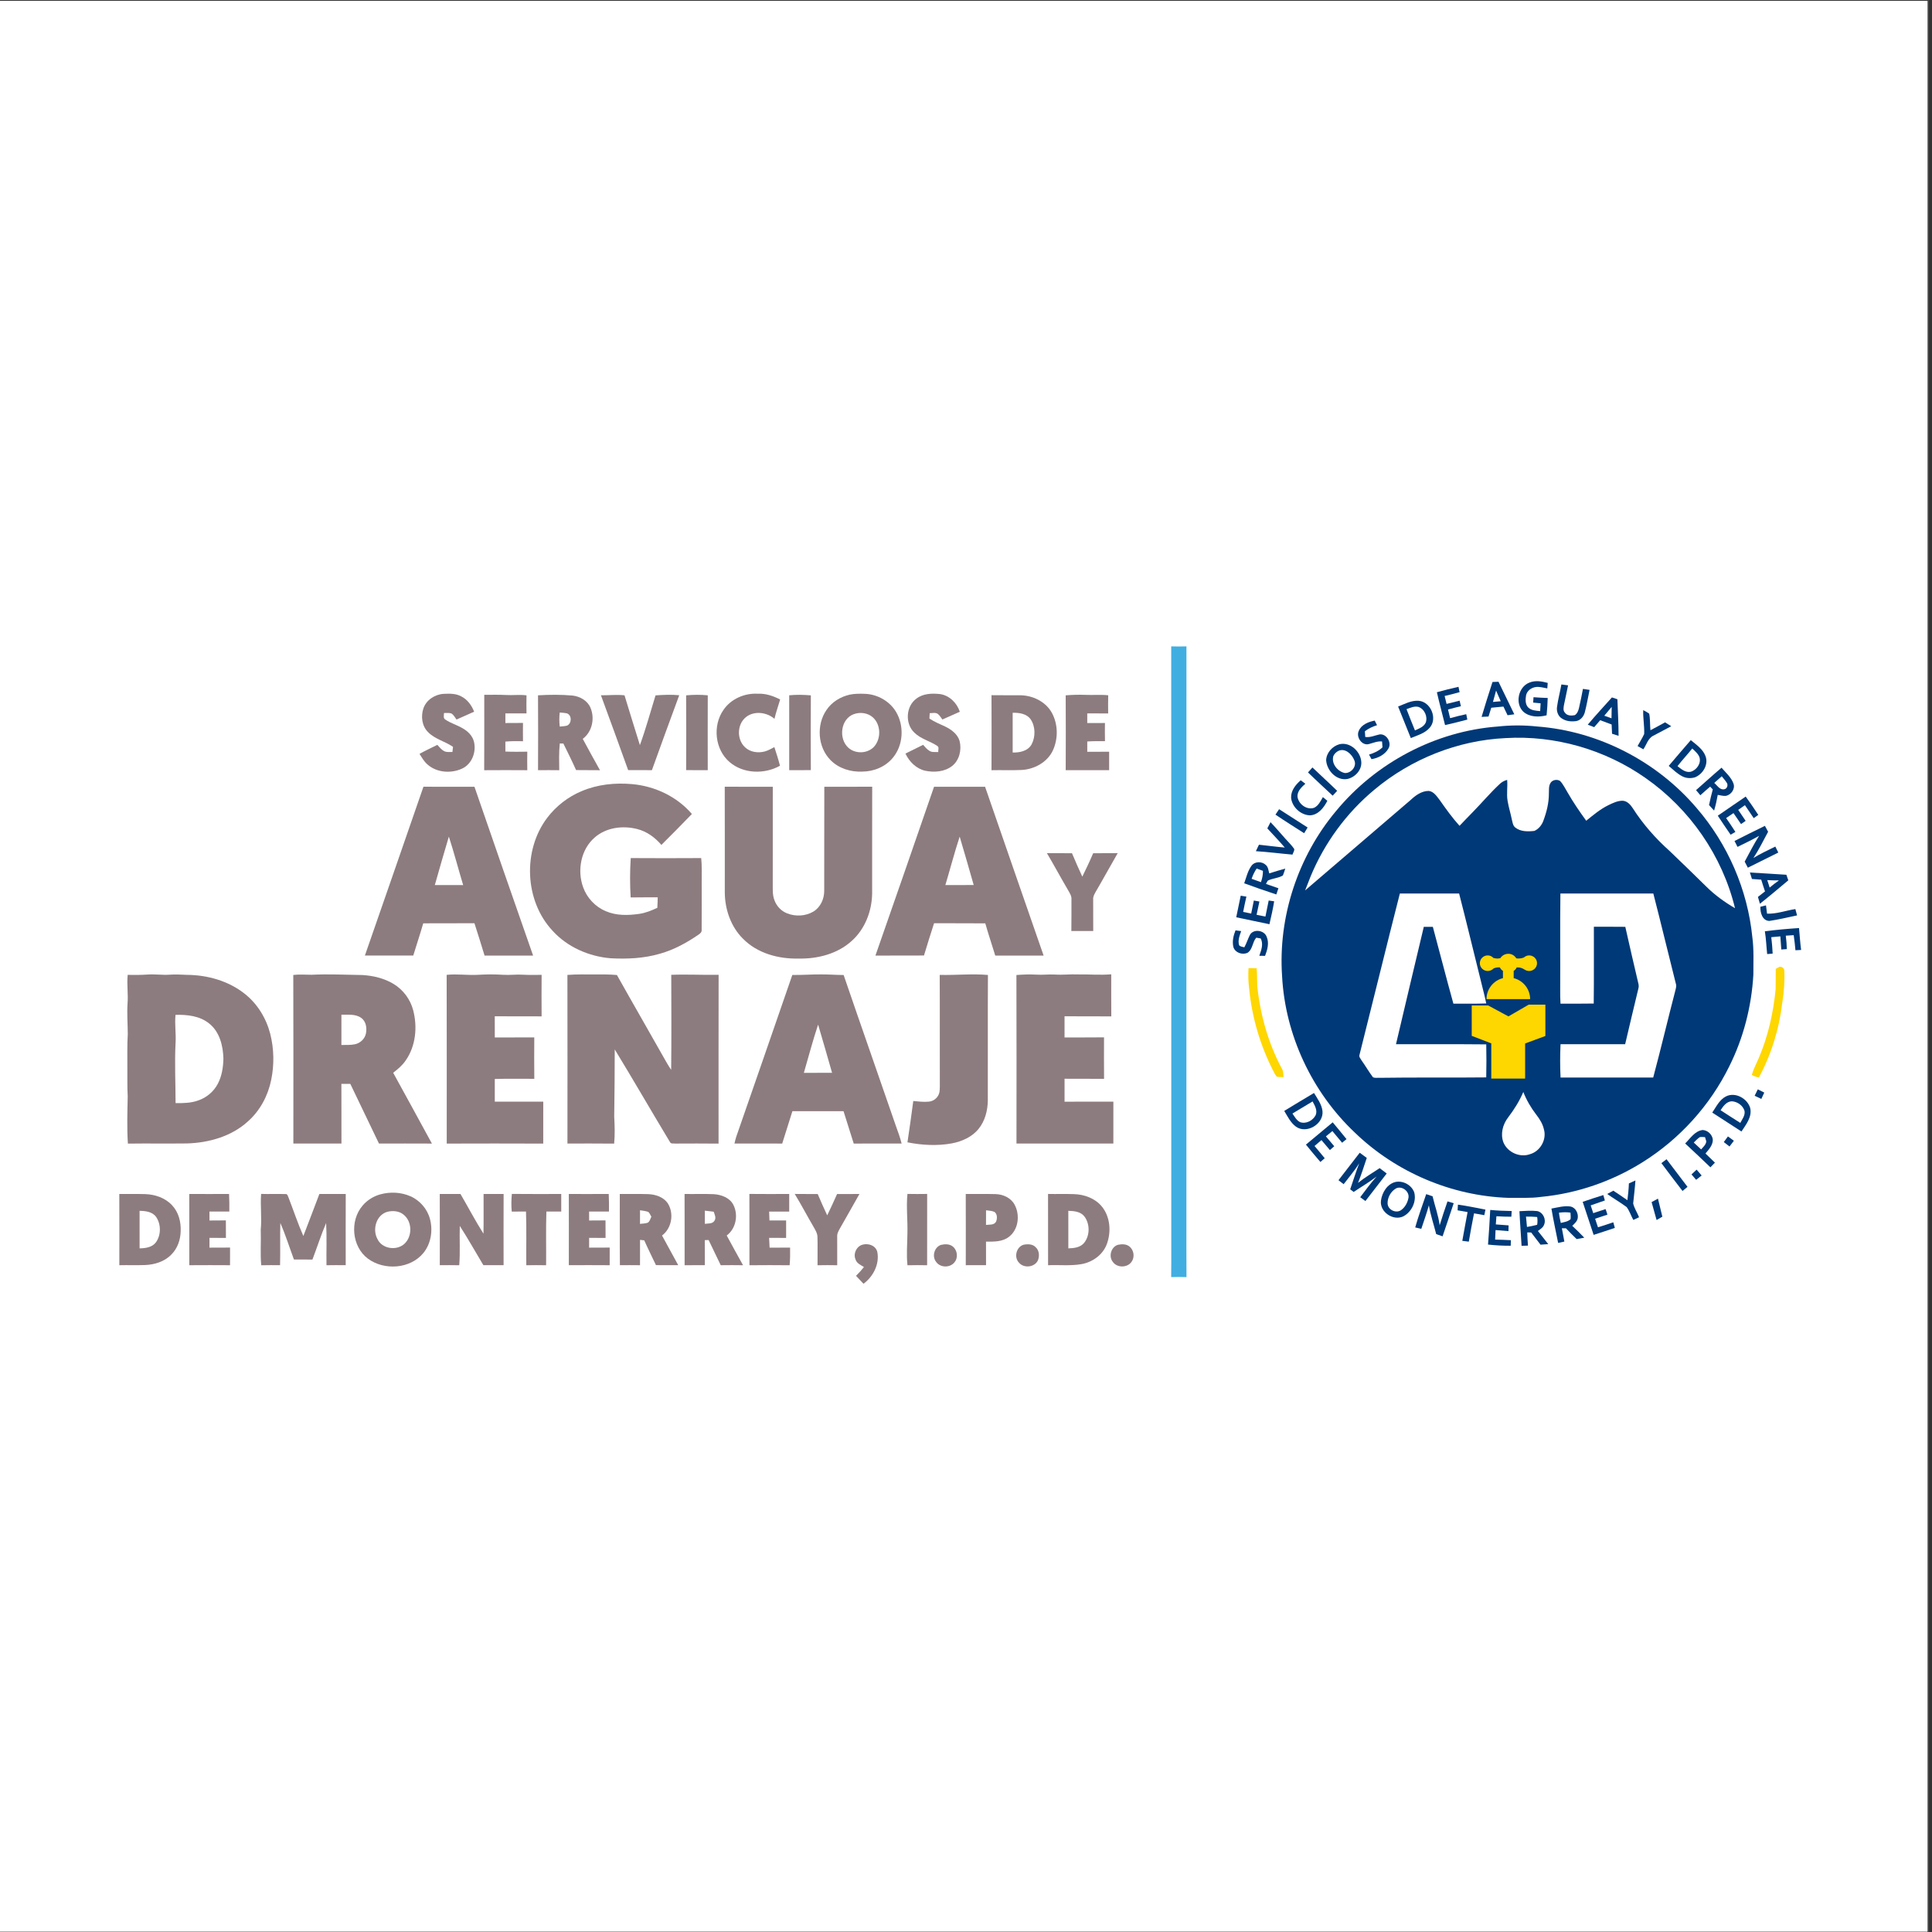 <?xml version="1.0" encoding="UTF-8" standalone="no"?>
<!DOCTYPE svg PUBLIC "-//W3C//DTD SVG 1.1//EN" "http://www.w3.org/Graphics/SVG/1.1/DTD/svg11.dtd">
<svg width="100%" height="100%" viewBox="0 0 128 128" version="1.1" xmlns="http://www.w3.org/2000/svg" xmlns:xlink="http://www.w3.org/1999/xlink" xml:space="preserve" xmlns:serif="http://www.serif.com/" style="fill-rule:evenodd;clip-rule:evenodd;stroke-linejoin:round;stroke-miterlimit:2;">
    <rect x="0" y="0" width="128" height="128" fill="#333333" stroke="none"/>
    <g transform="matrix(1,0,0,1,-2428,0)">
        <g id="SADM" transform="matrix(1,0,0,1,-173.553,0)">
            <rect x="2601.33" y="0" width="128" height="128" style="fill:none;"/>
            <clipPath id="_clip1">
                <rect x="2601.33" y="0" width="128" height="128"/>
            </clipPath>
            <g clip-path="url(#_clip1)">
                <g transform="matrix(5.662,0,0,3.701,2497.88,-138.808)">
                    <rect x="18.269" y="37.509" width="22.605" height="34.588" style="fill:white;"/>
                    <path d="M40.874,37.509L18.269,37.509L18.269,72.097L40.874,72.097L40.874,37.509ZM18.277,37.52L18.277,72.086L40.867,72.086L40.867,37.52L18.277,37.52Z"/>
                </g>
                <g>
                    <g transform="matrix(0.096,0,0,0.096,2607.51,41.247)">
                        <path d="M1145.62,172.49C1154.01,172.89 1162.39,173.59 1170.78,174.04C1171.19,175.33 1171.64,176.61 1172.11,177.89C1165.61,183.31 1159.16,188.8 1152.52,194.06C1152.06,192.48 1151.62,190.91 1151.15,189.34C1152.78,188.09 1154.4,186.79 1156.04,185.53C1155.14,182.83 1154.23,180.14 1153.42,177.42C1151.28,177.26 1149.14,177.09 1147.02,176.96C1146.55,175.47 1146.06,173.98 1145.62,172.49M1157.6,177.74C1158.14,179.45 1158.69,181.16 1159.25,182.88C1161.3,181.13 1163.45,179.49 1165.67,177.94C1162.97,177.98 1160.28,177.86 1157.6,177.74Z" style="fill:rgb(0,57,120);fill-rule:nonzero;"/>
                    </g>
                    <g transform="matrix(0.096,0,0,0.096,2607.51,41.247)">
                        <path d="M1050.39,51.66C1051.65,52.06 1052.9,52.49 1054.18,52.93C1054.45,61.35 1054.97,69.76 1054.98,78.18C1053.85,77.82 1051.6,77.09 1050.47,76.73C1050.35,74.6 1050.27,72.47 1050.19,70.34C1047.57,69.31 1044.94,68.33 1042.3,67.39C1040.91,68.99 1039.53,70.58 1038.15,72.18C1036.66,71.61 1035.17,71.04 1033.7,70.47C1039.09,64.06 1044.8,57.9 1050.39,51.66M1045.12,64.27C1046.77,64.87 1048.43,65.47 1050.1,66.06C1050.11,63.43 1050.13,60.81 1050.22,58.19C1048.51,60.21 1046.83,62.26 1045.12,64.27Z" style="fill:rgb(0,57,120);fill-rule:nonzero;"/>
                    </g>
                    <g transform="matrix(0.096,0,0,0.096,2607.51,41.247)">
                        <path d="M967.97,41.01C969.34,40.96 970.72,40.9 972.11,40.84C975.76,48.33 979.35,55.84 983.02,63.31C981.85,63.47 979.53,63.79 978.36,63.95C977.37,61.97 976.42,59.98 975.51,57.97C972.7,58.21 969.9,58.47 967.11,58.78C966.46,60.8 965.85,62.83 965.23,64.85C963.63,64.93 962.02,65.01 960.44,65.09C962.84,57.03 965.36,49 967.97,41.01M970.45,46.91C969.78,49.54 969.03,52.16 968.29,54.77C970.07,54.61 971.87,54.45 973.67,54.3C972.54,51.86 971.5,49.38 970.45,46.91Z" style="fill:rgb(0,57,120);fill-rule:nonzero;"/>
                    </g>
                    <g transform="matrix(0.096,0,0,0.096,2607.51,41.247)">
                        <path d="M582.56,113.32C594.3,113.29 606.04,113.33 617.78,113.3C631.15,152.17 644.73,190.97 658.18,229.81C647.05,229.79 635.93,229.78 624.8,229.82C622.53,222.4 620.05,215.04 617.93,207.58C606.15,207.45 594.36,207.58 582.58,207.5C580.21,214.91 577.83,222.31 575.62,229.77C564.44,229.85 553.27,229.73 542.1,229.84C555.68,191.03 569.15,152.18 582.56,113.32M590.37,181.17C596.89,181.13 603.41,181.18 609.93,181.12C606.76,169.97 603.55,158.84 600.25,147.73C596.63,158.77 593.7,170.03 590.37,181.17Z" style="fill:rgb(141,124,127);fill-rule:nonzero;"/>
                    </g>
                    <g transform="matrix(0.096,0,0,0.096,2607.51,41.247)">
                        <path d="M230.18,113.29C241.92,113.34 253.65,113.29 265.39,113.32C278.81,152.17 292.24,191.02 305.86,229.81C294.69,229.79 283.53,229.79 272.36,229.81C270.12,222.34 267.73,214.93 265.38,207.5C253.6,207.58 241.82,207.47 230.04,207.56C227.88,215.02 225.42,222.39 223.15,229.81C212.03,229.78 200.9,229.8 189.77,229.8C203.24,190.97 216.78,152.15 230.18,113.29M247.72,147.71C244.42,158.84 241.17,169.98 238.03,181.16C244.55,181.15 251.07,181.14 257.59,181.17C254.25,170.03 251.3,158.77 247.72,147.71Z" style="fill:rgb(141,124,127);fill-rule:nonzero;"/>
                    </g>
                    <g transform="matrix(0.096,0,0,0.096,2607.51,41.247)">
                        <path d="M746.24,16.43C749.74,16.53 753.25,16.53 756.75,16.43C756.68,148.29 756.74,280.14 756.72,412C756.76,425.24 756.65,438.48 756.78,451.72C753.26,451.6 749.73,451.6 746.21,451.71C746.36,444.14 746.25,436.57 746.28,429C746.26,291.48 746.34,153.95 746.24,16.43Z" style="fill:rgb(65,174,225);fill-rule:nonzero;"/>
                    </g>
                    <g transform="matrix(0.096,0,0,0.096,2607.51,41.247)">
                        <path d="M929.59,48.09C934.51,46.71 939.48,45.45 944.49,44.34C944.75,45.57 945.01,46.8 945.26,48.03C941.83,49 938.39,49.87 934.93,50.66C935.36,52.49 935.82,54.31 936.28,56.14C939.27,55.43 942.27,54.67 945.26,53.9C945.57,55.16 945.87,56.43 946.17,57.71C943.19,58.41 940.22,59.2 937.28,60C937.76,61.98 938.21,63.97 938.71,65.96C942.39,64.96 946.1,64.03 949.84,63.23C950.03,64.16 950.42,66.02 950.61,66.95C945.49,68.27 940.39,69.64 935.23,70.75C933.35,63.2 931.33,55.68 929.59,48.09Z" style="fill:rgb(0,57,120);fill-rule:nonzero;"/>
                    </g>
                    <g transform="matrix(0.096,0,0,0.096,2607.51,41.247)">
                        <path d="M230.15,59.22C232.15,53.39 238.09,49.55 244.11,49.19C248.15,49 252.46,48.89 256.13,50.87C260.48,52.99 263.44,57.1 265.16,61.51C261.1,63.28 257.05,65.08 253.01,66.92C251.9,65.44 251.03,63.65 249.38,62.69C247.75,62.2 246.02,62.45 244.35,62.42C244.43,63.87 243.65,65.88 245.16,66.85C248.84,69.43 253.28,70.62 257.14,72.9C260.71,74.9 263.93,77.98 265,82.03C266.84,89.13 263.72,97.65 256.83,100.79C249.25,104.29 239.39,103.62 233,97.96C230.64,95.94 229.09,93.2 227.47,90.6C231.49,88.38 235.66,86.44 239.77,84.39C241.19,85.91 242.49,87.66 244.37,88.65C246.13,89.7 248.24,89.21 250.18,89.31C250.28,88.42 250.49,86.66 250.59,85.78C245.09,81.93 238.1,80.49 233.34,75.57C229.09,71.38 228.32,64.69 230.15,59.22Z" style="fill:rgb(141,124,127);fill-rule:nonzero;"/>
                    </g>
                    <g transform="matrix(0.096,0,0,0.096,2607.51,41.247)">
                        <path d="M437.27,60.22C442.45,52.61 451.9,48.57 460.99,49.11C466.4,48.84 471.6,50.65 476.36,53.08C475.08,57.54 473.45,61.9 472.44,66.43C467.21,61.89 458.73,60.76 453.03,65.03C446.58,69.88 446.22,80.48 452.03,85.98C455.61,89.45 461.08,90.2 465.76,88.94C468.1,88.29 470.21,87.05 472.36,85.95C473.74,90.21 475.15,94.47 476.24,98.81C465.56,104.78 451.09,104.44 441.57,96.37C431.29,87.7 429.59,71.12 437.27,60.22Z" style="fill:rgb(141,124,127);fill-rule:nonzero;"/>
                    </g>
                    <g transform="matrix(0.096,0,0,0.096,2607.51,41.247)">
                        <path d="M524.44,49.73C527.92,49.01 531.5,49.04 535.04,49.18C543.59,49.55 551.95,54.25 556.35,61.65C562.06,71.26 561.41,84.5 554.23,93.18C549.15,99.48 541.03,102.82 533.03,102.85C525.07,103.23 516.76,100.68 511.11,94.9C502.26,85.94 501.21,70.67 508.31,60.36C511.98,54.84 518.02,51.15 524.44,49.73M527.27,63.17C518.01,66.45 516.47,80.26 523.53,86.47C528.5,90.89 537.02,90.45 541.4,85.4C546.09,79.85 545.86,70.53 540.46,65.53C536.97,62.33 531.65,61.6 527.27,63.17Z" style="fill:rgb(141,124,127);fill-rule:nonzero;"/>
                    </g>
                    <g transform="matrix(0.096,0,0,0.096,2607.51,41.247)">
                        <path d="M570.44,52.45C575.04,48.92 581.16,48.74 586.69,49.34C593.17,50.28 598.35,55.46 600.35,61.55C596.33,63.31 592.33,65.1 588.33,66.89C587.3,65.52 586.4,63.99 585.03,62.94C583.37,61.95 581.37,62.54 579.57,62.53C579.52,63.45 579.42,65.29 579.37,66.22C582.77,68.5 586.56,70.05 590.27,71.76C594.54,73.82 598.8,76.97 600.2,81.72C601.73,87.81 600.08,95.02 595,99.01C589.8,103.03 582.69,103.55 576.45,102.26C570.27,100.83 565.45,96.03 562.83,90.41C566.9,88.41 570.97,86.42 575.02,84.37C576.38,85.85 577.64,87.52 579.42,88.54C581.21,89.7 583.44,89.21 585.46,89.37C585.3,88.03 586.25,86.1 584.87,85.19C579.81,81.74 573.45,80.38 569,75.98C562.41,69.82 563.07,57.72 570.44,52.45Z" style="fill:rgb(141,124,127);fill-rule:nonzero;"/>
                    </g>
                    <g transform="matrix(0.096,0,0,0.096,2607.51,41.247)">
                        <path d="M272.15,49.86C277.1,49.87 282.05,49.7 287,49.98C291.77,50.28 296.55,49.58 301.31,50.23C301.22,54.38 301.23,58.53 301.3,62.68C296.44,62.69 291.58,62.7 286.73,62.67L286.73,69.32C290.78,69.32 294.83,69.32 298.88,69.26C298.83,73.47 298.82,77.69 298.89,81.91C294.84,81.77 290.77,81.79 286.72,82.14C286.73,84.43 286.74,86.72 286.74,89.01C291.77,89.23 296.81,89.18 301.85,89.1C301.77,93.37 301.77,97.63 301.85,101.89C291.93,101.82 282.01,101.81 272.1,101.89C272.22,84.55 272.13,67.2 272.15,49.86Z" style="fill:rgb(141,124,127);fill-rule:nonzero;"/>
                    </g>
                    <g transform="matrix(0.096,0,0,0.096,2607.51,41.247)">
                        <path d="M309.25,50.2C317.16,49.73 325.11,49.65 333.01,50.36C338.11,50.92 343.27,53.78 345.4,58.63C348.6,65.98 346.69,75.38 340.12,80.25C344.06,87.48 347.93,94.74 352.01,101.89C346.51,101.81 341.01,101.89 335.52,101.8C332.76,95.62 329.74,89.57 326.76,83.5C326.13,83.49 324.89,83.46 324.27,83.44C323.65,89.57 323.81,95.74 323.9,101.89C319.02,101.82 314.14,101.83 309.26,101.88C309.34,84.65 309.36,67.42 309.25,50.2M324.23,62.08C323.86,65.31 323.88,68.55 324.25,71.78C325.9,71.6 327.59,71.55 329.22,71.13C332.55,69.76 332.75,64.11 329.35,62.7C327.67,62.29 325.94,62.24 324.23,62.08Z" style="fill:rgb(141,124,127);fill-rule:nonzero;"/>
                    </g>
                    <g transform="matrix(0.096,0,0,0.096,2607.51,41.247)">
                        <path d="M352.67,50.18C358.1,50.23 363.52,49.59 368.94,50.2C372.42,61.68 375.99,73.12 379.56,84.57C383.68,73.31 386.81,61.7 390.35,50.25C395.79,49.86 401.26,49.6 406.71,50.14C400.34,67.34 394.07,84.59 387.85,101.85C382.38,101.84 376.92,101.86 371.46,101.83C365.31,84.57 358.96,67.39 352.67,50.18Z" style="fill:rgb(141,124,127);fill-rule:nonzero;"/>
                    </g>
                    <g transform="matrix(0.096,0,0,0.096,2607.51,41.247)">
                        <path d="M411.46,50.23C416.43,49.74 421.43,49.72 426.4,50.2C426.34,67.42 426.36,84.64 426.39,101.86C421.42,101.84 416.44,101.85 411.47,101.84C411.56,84.64 411.58,67.43 411.46,50.23Z" style="fill:rgb(141,124,127);fill-rule:nonzero;"/>
                    </g>
                    <g transform="matrix(0.096,0,0,0.096,2607.51,41.247)">
                        <path d="M482.6,50.19C487.57,49.68 492.56,49.8 497.54,50.23C497.42,67.44 497.43,84.64 497.53,101.84C492.55,101.85 487.58,101.84 482.61,101.86C482.64,84.64 482.65,67.42 482.6,50.19Z" style="fill:rgb(141,124,127);fill-rule:nonzero;"/>
                    </g>
                    <g transform="matrix(0.096,0,0,0.096,2607.51,41.247)">
                        <path d="M622.21,50.11C628.8,50.23 635.4,50.1 641.99,50.16C650.58,50.24 659.47,54.46 663.78,62.11C668.21,70.07 668.34,80.2 664.49,88.41C660.61,96.46 651.82,101.22 643.1,101.72C636.14,102.05 629.17,101.72 622.21,101.89C622.29,84.63 622.28,67.37 622.21,50.11M636.82,62.25C636.86,71.39 636.86,80.53 636.82,89.67C641.74,89.82 647.45,88.64 649.97,83.91C652.64,78.67 652.57,71.71 649.24,66.77C646.45,62.84 641.28,62.16 636.82,62.25Z" style="fill:rgb(141,124,127);fill-rule:nonzero;"/>
                    </g>
                    <g transform="matrix(0.096,0,0,0.096,2607.51,41.247)">
                        <path d="M673.41,50.21C677.93,49.86 682.46,49.71 687,49.89C692.25,50.12 697.51,49.62 702.76,50.17C702.66,54.36 702.66,58.54 702.73,62.72C697.92,62.67 693.11,62.7 688.3,62.67C688.29,64.89 688.29,67.11 688.3,69.33C692.37,69.31 696.44,69.31 700.51,69.31C700.44,73.49 700.44,77.67 700.53,81.85C696.45,81.8 692.37,81.8 688.31,82.06L688.31,89.19C693.34,89.12 698.37,89.18 703.4,89.13C703.35,93.38 703.36,97.62 703.4,101.87C693.4,101.82 683.41,101.85 673.42,101.85C673.51,84.64 673.52,67.42 673.41,50.21Z" style="fill:rgb(141,124,127);fill-rule:nonzero;"/>
                    </g>
                    <g transform="matrix(0.096,0,0,0.096,2607.51,41.247)">
                        <path d="M902.83,57.96C907.39,56.15 911.99,53.59 917.05,53.99C925.36,54.68 930.21,66.26 924.65,72.55C921.31,76.45 916.15,77.83 911.59,79.71C908.67,72.46 905.79,65.2 902.83,57.96M908.63,59.75C910.46,64.68 912.5,69.53 914.45,74.42C917.22,73.15 920.57,71.99 921.91,68.99C923.37,64.85 921.01,59.58 916.77,58.18C913.95,57.51 911.22,58.86 908.63,59.75Z" style="fill:rgb(0,57,120);fill-rule:nonzero;"/>
                    </g>
                    <g transform="matrix(0.096,0,0,0.096,2607.51,41.247)">
                        <path d="M875.7,74.7C877.51,70.38 882.39,68.51 886.67,67.65C887.19,68.71 887.73,69.77 888.29,70.83C885.27,71.77 882.39,73.08 879.89,75.02C879.95,76.33 880.04,77.64 880.15,78.94C883.61,79.46 886.78,77.86 890.08,77.18C894.92,76.61 898.65,82.99 896.09,87.03C893.7,91.15 889.04,93.52 884.46,94.28C883.88,93.22 883.31,92.16 882.75,91.1C886.16,90.11 889.44,88.59 892.05,86.12C891.97,84.76 891.87,83.4 891.75,82.05C888.63,81.74 885.76,83 882.83,83.8C877.94,85.32 873.6,78.99 875.7,74.7Z" style="fill:rgb(0,57,120);fill-rule:nonzero;"/>
                    </g>
                    <g transform="matrix(0.096,0,0,0.096,2607.51,41.247)">
                        <path d="M971.5,71.75C980.55,70.77 989.7,70.73 998.76,71.72C1041.01,74.87 1081.47,95.79 1108.88,128.03C1130.38,152.92 1144.07,184.49 1147.3,217.23C1148.45,225.77 1147.95,234.42 1148,243.01C1146.74,264.88 1141.22,286.56 1131.41,306.18C1118.1,333.3 1097.03,356.53 1071.4,372.51C1050.35,385.68 1026.24,393.98 1001.52,396.35C994.05,397.4 986.51,396.89 979,397.02C939.73,395.73 901.22,379.29 872.98,352C843.39,324.06 824.87,284.62 822.75,243.94C819.97,203.05 833.69,161.4 860.03,130.02C887.43,96.79 928.47,75.01 971.5,71.75M886.43,115.36C867.15,131.38 851.92,152.21 842.36,175.37C841.08,178.51 839.95,181.72 838.64,184.85C862.86,164 887.25,143.32 911.46,122.45C914.9,119.23 919.06,116.17 924,116.19C927.52,116.63 929.52,119.96 931.55,122.51C935.84,128.62 940.2,134.71 945.22,140.27C948.34,137.04 951.41,133.75 954.58,130.56C960.68,124.34 966.3,117.63 972.67,111.66C974.15,110.14 976.03,109.13 978.08,108.56C978.53,113.41 977.53,118.3 978.4,123.13C979.1,127.36 980.41,131.46 981.26,135.66C981.79,137.67 981.94,140.06 983.7,141.46C987.37,144.38 992.44,144.29 996.88,143.78C999.75,142.5 1001.91,139.86 1003.01,136.94C1005.27,130.89 1006.9,124.53 1006.88,118.04C1007.03,115.63 1006.63,113.02 1007.91,110.85C1009.09,108.55 1012.57,107.9 1014.65,109.35C1016.82,111.7 1018.19,114.63 1019.84,117.34C1023.7,124.08 1028.09,130.48 1032.65,136.76C1037.5,132.84 1042.32,128.76 1047.98,126C1051.11,124.5 1054.42,122.85 1058,122.97C1061.05,123.26 1063.24,125.74 1064.81,128.17C1071.85,139.16 1080.56,149.04 1090.29,157.72C1098.78,165.89 1107.27,174.05 1115.64,182.33C1121.5,188.12 1128.22,192.98 1135.33,197.11C1126.59,161 1104.1,128.57 1073.67,107.33C1045.76,87.67 1011.15,77.69 977.06,79.72C944.03,81.26 911.73,94.13 886.43,115.36M904.03,187C894.57,224.07 885.53,261.26 876.17,298.36C875.68,299.88 877.07,301.11 877.73,302.35C880.4,306.08 882.67,310.09 885.44,313.75C886.81,314.49 888.46,314.07 889.97,314.18C914.52,313.8 939.08,314.17 963.64,313.89C963.83,306.29 963.81,298.69 963.65,291.1C942.89,290.88 922.12,291.07 901.36,291C907.65,263.96 914.19,236.99 920.56,209.97C922.63,209.99 924.71,209.98 926.8,210C931.57,227.65 936.09,245.38 940.98,263C948.54,262.94 956.09,263.14 963.65,262.84C962.74,258.26 961.51,253.75 960.41,249.21C955.2,228.49 950.29,207.69 944.93,187C931.3,186.99 917.66,187 904.03,187M1014.83,187C1014.54,209.33 1014.81,231.67 1014.69,254C1014.67,257 1014.71,260 1014.9,263C1022.54,262.97 1030.19,263.07 1037.83,262.92C1038.04,245.26 1037.87,227.59 1037.93,209.93C1045.15,209.95 1052.39,209.87 1059.62,209.98C1062.51,223.08 1065.63,236.13 1068.66,249.2C1068.96,250.4 1068.94,251.6 1068.59,252.8C1065.51,265.52 1062.5,278.26 1059.51,291C1044.64,291.01 1029.78,291.01 1014.92,291C1014.58,298.66 1014.55,306.34 1014.94,314C1036.25,313.99 1057.56,313.98 1078.87,314C1084.21,294.08 1088.92,273.99 1094.13,254.03C1094.5,252.46 1095.07,250.83 1094.51,249.24C1089.25,228.51 1084.32,207.7 1078.96,187L1014.83,187M978.68,341.61C975.02,346.4 973.29,353.03 975.53,358.8C978.39,365.66 986.91,369.45 993.91,366.86C1000.92,364.86 1005.47,356.83 1003.47,349.8C1002.64,346.02 1000.57,342.68 998.22,339.67C994.52,334.87 991.45,329.6 989.23,323.96C986.55,330.3 982.85,336.14 978.68,341.61Z" style="fill:rgb(0,57,120);fill-rule:nonzero;"/>
                    </g>
                    <g transform="matrix(1.579,0,0,1.579,-1272.41,22.145)">
                        <path d="M2516.38,26.179C2516.45,26.069 2516.57,25.995 2516.72,25.995C2516.86,25.995 2516.98,26.072 2517.05,26.186C2517.1,26.195 2517.16,26.197 2517.22,26.188C2517.28,26.181 2517.33,26.167 2517.37,26.149C2517.43,26.096 2517.5,26.063 2517.59,26.063C2517.77,26.063 2517.92,26.209 2517.92,26.39C2517.92,26.571 2517.77,26.717 2517.59,26.717C2517.52,26.717 2517.45,26.695 2517.4,26.657L2517.39,26.657C2517.34,26.615 2517.26,26.583 2517.17,26.57C2517.13,26.566 2517.1,26.564 2517.07,26.565C2517.04,26.624 2517,26.675 2516.94,26.713L2516.94,27.016C2517.34,27.117 2517.63,27.474 2517.63,27.898L2515.8,27.898C2515.8,27.474 2516.09,27.117 2516.49,27.016L2516.49,26.713C2516.43,26.675 2516.39,26.625 2516.36,26.566C2516.32,26.563 2516.28,26.564 2516.24,26.57C2516.18,26.577 2516.14,26.591 2516.1,26.608C2516.03,26.675 2515.95,26.717 2515.85,26.717C2515.67,26.717 2515.52,26.571 2515.52,26.39C2515.52,26.209 2515.67,26.063 2515.85,26.063C2515.95,26.063 2516.03,26.104 2516.09,26.17C2516.12,26.178 2516.15,26.184 2516.18,26.188C2516.25,26.198 2516.32,26.194 2516.38,26.179Z" style="fill:rgb(254,214,0);"/>
                    </g>
                    <g transform="matrix(1.579,0,0,1.579,-1272.41,22.145)">
                        <path d="M2515.18,28.163L2515.87,28.163L2516.72,28.622L2517.57,28.129L2518.27,28.129L2518.27,29.445L2517.42,29.757L2517.42,31.23L2516,31.23L2516,29.754L2515.18,29.438L2515.18,28.163Z" style="fill:rgb(254,214,0);"/>
                    </g>
                    <g transform="matrix(0.096,0,0,0.096,2607.51,41.247)">
                        <path d="M862.2,84C869.6,82.11 876.85,88.85 877.41,96.02C877.91,101.72 873.16,106.77 867.82,107.95C860.3,109.27 853.61,102.14 853.16,95C853.34,89.88 857.39,85.39 862.2,84M861.5,88.62C860.05,89.41 858.79,90.62 858.13,92.13C856.62,97.35 861.04,102.77 866.05,103.84C870.34,104.05 874.44,99.37 872.65,95.15C871.04,90.92 866.28,86.27 861.5,88.62Z" style="fill:rgb(0,57,120);fill-rule:nonzero;"/>
                    </g>
                    <g transform="matrix(0.096,0,0,0.096,2607.51,41.247)">
                        <path d="M840.64,103.42C841.66,102.28 842.67,101.14 843.7,99.99C849.34,105.42 855.18,110.64 860.76,116.13C859.72,117.25 858.69,118.36 857.67,119.47C852,114.11 846.22,108.87 840.64,103.42Z" style="fill:rgb(0,57,120);fill-rule:nonzero;"/>
                    </g>
                    <g transform="matrix(0.096,0,0,0.096,2607.51,41.247)">
                        <path d="M828.98,120.99C828.75,116.05 832.06,111.88 835.62,108.84C836.42,109.44 838,110.63 838.8,111.22C836.25,113.53 833.33,116.2 833.36,119.92C833.88,125.15 839.7,129.6 844.87,127.82C847.87,126.38 849.33,123.2 850.91,120.46C851.93,121.3 852.96,122.14 854,122.99C851.6,127.72 847.76,132.78 841.99,133.04C835.59,132.83 829.67,127.37 828.98,120.99Z" style="fill:rgb(0,57,120);fill-rule:nonzero;"/>
                    </g>
                    <g transform="matrix(0.096,0,0,0.096,2607.51,41.247)">
                        <path d="M339.35,116.34C350.26,111.69 362.36,110.43 374.1,111.48C389.83,112.85 405.11,120.05 415.45,132.1C408.48,139.27 401.51,146.44 394.39,153.45C389.99,148.3 384.31,144.12 377.66,142.48C367.73,139.93 356.28,141.4 348.38,148.31C338.8,156.57 336.17,170.99 340.38,182.63C343,190.02 348.81,196.18 356.05,199.19C363.26,202.32 371.4,202.14 379.04,201.04C383.45,200.43 387.58,198.71 391.59,196.86C391.75,194.45 391.78,192.03 391.86,189.62C385.64,189.67 379.41,189.57 373.19,189.7C372.62,180.66 372.66,171.57 373.24,162.52C389.44,162.63 405.65,162.62 421.86,162.52C422.46,168 422.15,173.51 422.21,179C422.17,190.03 422.28,201.06 422.18,212.09C422.34,213.47 421.32,214.51 420.27,215.2C412.02,220.91 403.09,225.83 393.38,228.54C382.34,231.77 370.73,232.29 359.31,231.67C344.3,230.41 329.5,223.94 319.3,212.7C299.89,191.93 298.55,157.16 315.68,134.62C321.8,126.6 330.03,120.21 339.35,116.34Z" style="fill:rgb(141,124,127);fill-rule:nonzero;"/>
                    </g>
                    <g transform="matrix(0.096,0,0,0.096,2607.51,41.247)">
                        <path d="M438.12,113.26C449.17,113.37 460.22,113.3 471.27,113.3C471.24,135.53 471.29,157.76 471.25,180C471.28,183.89 470.97,187.93 472.42,191.63C473.89,195.7 477.11,199.12 481.16,200.68C487,203 493.95,202.66 499.37,199.4C504.26,196.41 506.82,190.62 506.76,185.01C506.86,161.11 506.71,137.2 506.83,113.3C517.84,113.29 528.86,113.37 539.88,113.26C539.8,137.84 539.87,162.42 539.84,186.99C539.65,199.15 534.92,211.54 525.72,219.72C515.86,228.7 502.08,232.17 489,231.88C475.24,232.21 460.63,228.28 450.76,218.24C442.27,209.87 438.17,197.77 438.15,186C438.14,161.75 438.19,137.5 438.12,113.26Z" style="fill:rgb(141,124,127);fill-rule:nonzero;"/>
                    </g>
                    <g transform="matrix(0.096,0,0,0.096,2607.51,41.247)">
                        <path d="M818.18,132.55C819.01,131.3 819.85,130.05 820.7,128.8C827.27,132.99 833.81,137.24 840.38,141.43C839.59,142.75 838.78,144.07 837.98,145.37C831.36,141.13 824.69,136.97 818.18,132.55Z" style="fill:rgb(0,57,120);fill-rule:nonzero;"/>
                    </g>
                    <g transform="matrix(0.096,0,0,0.096,2607.51,41.247)">
                        <path d="M812.57,142.04C813.27,140.6 814,139.16 814.77,137.75C818.26,141.39 821.53,145.25 824.89,149.02C826.96,151.39 829.31,153.54 831.08,156.16C831.47,157.56 830.25,158.82 829.95,160.14C821.51,159.41 813.11,158.31 804.66,157.77C805.35,156.27 806.06,154.79 806.79,153.31C812.74,153.91 818.66,154.76 824.61,155.26C820.74,150.72 816.6,146.43 812.57,142.04Z" style="fill:rgb(0,57,120);fill-rule:nonzero;"/>
                    </g>
                    <g transform="matrix(0.096,0,0,0.096,2607.51,41.247)">
                        <path d="M660.45,159.12C666.22,159.19 671.99,159.11 677.76,159.18C680,164.62 682.43,169.99 684.89,175.34C687.46,170 690.08,164.68 692.36,159.2C698.01,159.1 703.67,159.19 709.32,159.12C704.26,167.83 699.46,176.69 694.38,185.38C693.4,187.12 692.23,188.92 692.38,191.01C692.38,198.29 692.38,205.58 692.42,212.87C687.38,212.84 682.35,212.84 677.32,212.86C677.42,205.56 677.38,198.26 677.39,190.96C677.56,188.69 676.24,186.77 675.19,184.89C670.16,176.37 665.51,167.62 660.45,159.12Z" style="fill:rgb(141,124,127);fill-rule:nonzero;"/>
                    </g>
                    <g transform="matrix(0.096,0,0,0.096,2607.51,41.247)">
                        <path d="M801.73,167.71C804.12,164.66 808.98,164.72 811.64,167.38C813.24,168.83 813.32,171.14 813.9,173.09C817.56,171.92 821.23,170.8 824.95,169.8C824.47,171.41 823.92,172.99 823.31,174.54C820.14,176.43 816.22,176.45 812.93,178.07C812.42,178.79 812,179.56 811.66,180.38C814.51,181.37 817.36,182.37 820.22,183.36C819.76,184.79 819.24,186.21 818.77,187.64C811.34,185.2 803.94,182.63 796.61,179.93C798.1,175.79 799.05,171.3 801.73,167.71M805.21,169.74C803.72,171.93 802.56,174.33 801.72,176.84C803.85,177.63 806,178.41 808.17,179.14C809.05,176.63 809.6,174.01 809.54,171.34C808.1,170.8 806.66,170.25 805.21,169.74Z" style="fill:rgb(0,57,120);fill-rule:nonzero;"/>
                    </g>
                    <g transform="matrix(0.096,0,0,0.096,2607.51,41.247)">
                        <path d="M794.2,188.5C795.5,188.7 796.81,188.91 798.13,189.12C797.33,192.63 796.57,196.15 795.89,199.68C797.73,200.05 799.58,200.44 801.44,200.82C802.02,197.82 802.63,194.82 803.26,191.83C804.54,192.04 805.82,192.27 807.11,192.52C806.48,195.57 805.84,198.63 805.15,201.67C807.18,202.05 809.22,202.49 811.26,202.9C812,199.21 812.77,195.51 813.51,191.82C814.76,192 816.02,192.18 817.29,192.36C816.46,197.68 815.22,202.93 814.02,208.18C806.38,206.64 798.76,204.94 791.11,203.39C792.13,198.42 793.21,193.47 794.2,188.5Z" style="fill:rgb(0,57,120);fill-rule:nonzero;"/>
                    </g>
                    <g transform="matrix(0.096,0,0,0.096,2607.51,41.247)">
                        <path d="M789.13,223.87C788.25,220 789.16,216.02 790.61,212.41C791.59,212.54 793.55,212.8 794.53,212.93C793.43,216.04 792.06,219.41 793.13,222.73C794.05,223.7 795.47,223.77 796.7,224.12C798.22,221.39 799.12,218.36 800.53,215.58C802.96,211.15 810.55,212.24 812.14,216.91C813.96,221.18 812.59,225.89 811.01,230.01C810.02,229.99 808.03,229.97 807.03,229.95C808.39,226.16 810.01,221.9 808.01,218C807.24,217.87 805.71,217.6 804.94,217.46C802.18,220.55 802.54,225.65 798.81,227.96C795.2,229.5 790.26,227.83 789.13,223.87Z" style="fill:rgb(0,57,120);fill-rule:nonzero;"/>
                    </g>
                    <g transform="matrix(0.096,0,0,0.096,2607.51,41.247)">
                        <path d="M799.59,238.46C801.45,238.46 803.33,238.5 805.22,238.54C805.54,242.71 805.47,246.88 805.64,251.05C807.77,270.9 813.26,290.53 822.77,308.15C823.74,309.81 823.56,311.8 823.74,313.66C822.27,313.63 820.81,313.67 819.37,313.51C818.33,312.89 817.94,311.66 817.33,310.7C807.92,292.7 801.97,272.88 800.04,252.66C799.38,247.96 799.37,243.19 799.59,238.46Z" style="fill:rgb(254,214,0);fill-rule:nonzero;"/>
                    </g>
                    <g transform="matrix(0.096,0,0,0.096,2607.51,41.247)">
                        <path d="M26.09,243.1C30.73,243.26 35.37,243.2 40,242.89C45.01,242.56 50,243.34 55,243C58.99,242.7 62.99,242.96 66.97,243.12C81.14,243.22 95.63,247.28 106.83,256.18C115.59,263.06 121.67,273.06 124.44,283.8C127.07,294.13 127.27,305.07 125.13,315.51C122.95,326.41 117.5,336.74 109.15,344.17C97.8,354.61 82.11,359.02 66.97,359.47C53.38,359.64 39.79,359.4 26.21,359.59C25.5,348.75 25.86,337.86 26.08,327C25.68,320.34 25.95,313.67 25.84,307C25.89,299.34 25.65,291.66 26.13,284C26.09,277 25.53,270 25.96,263C26.54,256.37 25.34,249.73 26.09,243.1M59.08,270.71C58.42,277.13 59.51,283.56 59.12,290C58.39,303.87 59.12,317.76 59.12,331.64C64.36,331.69 69.74,331.63 74.73,329.8C80.49,327.87 85.47,323.67 88.28,318.27C91.07,312.97 91.98,306.91 92.13,301C91.92,292.14 89.56,282.4 82.27,276.67C75.8,271.43 67.12,270.52 59.08,270.71Z" style="fill:rgb(141,124,127);fill-rule:nonzero;"/>
                    </g>
                    <g transform="matrix(0.096,0,0,0.096,2607.51,41.247)">
                        <path d="M140.35,243.19C144.56,242.68 148.78,243.06 153,243.05C164.68,242.47 176.36,243.08 188.04,243.24C195.54,243.69 203.12,245.49 209.6,249.41C216.26,253.45 221.21,260.13 223.14,267.69C226.1,279.16 224.88,292.15 218.03,302.05C215.74,305.5 212.55,308.19 209.29,310.69C218.27,326.94 227.11,343.27 236.03,359.56C223.85,359.49 211.66,359.53 199.48,359.53C192.89,345.81 186.34,332.07 179.71,318.36C177.66,318.37 175.6,318.37 173.55,318.38C173.63,332.11 173.54,345.83 173.6,359.55C162.53,359.51 151.47,359.51 140.4,359.55C140.4,320.77 140.5,281.98 140.35,243.19M173.57,270.61C173.59,277.57 173.59,284.54 173.56,291.51C176.67,291.46 179.83,291.66 182.9,291.02C186.54,290.25 189.71,287.33 190.48,283.64C191.25,279.82 190.61,275.19 187.2,272.8C183.23,270.01 178.13,270.72 173.57,270.61Z" style="fill:rgb(141,124,127);fill-rule:nonzero;"/>
                    </g>
                    <g transform="matrix(0.096,0,0,0.096,2607.51,41.247)">
                        <path d="M246.2,243.12C253.46,242.32 260.73,243.54 268,243.08C273.66,242.75 279.34,242.7 285,243.07C289.66,243.4 294.33,242.71 299,243.02C303.24,243.25 307.49,243.17 311.74,243.12C311.65,252.67 311.67,262.22 311.73,271.77C300.95,271.69 290.18,271.79 279.4,271.72C279.44,276.59 279.41,281.47 279.42,286.34C288.51,286.26 297.59,286.36 306.67,286.28C306.62,295.81 306.58,305.34 306.69,314.87C297.6,314.89 288.5,314.7 279.41,314.98C279.43,320.2 279.43,325.42 279.41,330.64C290.56,330.6 301.71,330.66 312.87,330.61C312.82,340.26 312.85,349.92 312.85,359.58C290.65,359.48 268.45,359.5 246.25,359.57C246.23,320.76 246.32,281.94 246.2,243.12Z" style="fill:rgb(141,124,127);fill-rule:nonzero;"/>
                    </g>
                    <g transform="matrix(0.096,0,0,0.096,2607.51,41.247)">
                        <path d="M329.54,243.17C336.01,242.62 342.51,242.9 348.99,242.84C353.9,242.79 358.82,242.79 363.71,243.23C374.95,263.29 386.47,283.2 397.76,303.23C398.82,305.08 399.93,306.91 401.14,308.68C401.38,286.82 401.25,264.95 401.2,243.09C412.09,242.68 422.99,243.27 433.89,243.09C433.79,281.92 433.87,320.75 433.85,359.59C423.89,359.46 413.92,359.53 403.96,359.56C402.81,359.35 401.06,359.91 400.4,358.65C387.55,337.37 375.15,315.8 362.2,294.58C362.18,310.06 362.06,325.53 361.84,341C362.18,347.19 362.38,353.4 361.79,359.59C351.04,359.44 340.3,359.56 329.56,359.53C329.58,320.74 329.61,281.95 329.54,243.17Z" style="fill:rgb(141,124,127);fill-rule:nonzero;"/>
                    </g>
                    <g transform="matrix(0.096,0,0,0.096,2607.51,41.247)">
                        <path d="M484.75,243.19C491.5,243.32 498.25,242.72 505,242.81C510.06,242.8 515.11,243.2 520.17,243.23C532.06,278.02 544.29,312.7 556.26,347.47C557.69,351.44 559.17,355.41 560.18,359.52C549.16,359.56 538.15,359.46 527.14,359.57C524.75,352.13 522.43,344.66 520.09,337.2C508.33,337.21 496.58,337.23 484.82,337.19C482.48,344.65 480.1,352.1 477.77,359.56C466.78,359.48 455.8,359.55 444.82,359.52C445.19,357.98 445.55,356.43 446.03,354.92C458.91,317.67 471.96,280.47 484.75,243.19M492.72,310.74C499.21,310.73 505.7,310.74 512.19,310.73C509.04,299.62 505.82,288.53 502.55,277.46C498.88,288.43 495.96,299.63 492.72,310.74Z" style="fill:rgb(141,124,127);fill-rule:nonzero;"/>
                    </g>
                    <g transform="matrix(0.096,0,0,0.096,2607.51,41.247)">
                        <path d="M586.47,243.15C597.57,243.42 608.67,242.23 619.75,243.19C619.59,272.14 619.76,301.1 619.67,330.05C619.54,336.9 617.71,343.96 613.34,349.36C608.81,355.03 601.82,358.08 594.85,359.43C584.73,361.27 574.26,360.7 564.21,358.7C565.67,349.21 566.95,339.7 568.23,330.19C571.8,330.49 575.39,330.99 578.98,330.61C582.53,330.34 585.67,327.51 586.29,324C586.65,321.68 586.54,319.33 586.55,317C586.46,292.39 586.62,267.77 586.47,243.15Z" style="fill:rgb(141,124,127);fill-rule:nonzero;"/>
                    </g>
                    <g transform="matrix(0.096,0,0,0.096,2607.51,41.247)">
                        <path d="M639.41,243.23C643.92,242.9 648.46,242.67 652.99,242.96C657.33,243.27 661.66,242.67 666,242.9C671.33,243.27 676.66,242.57 682,242.82C689.62,242.69 697.24,243.4 704.85,242.74C704.86,252.42 704.8,262.11 704.89,271.79C694.13,271.67 683.37,271.8 672.62,271.72C672.64,276.59 672.64,281.46 672.62,286.33C681.7,286.25 690.79,286.39 699.87,286.25C699.84,295.8 699.81,305.35 699.9,314.9C690.81,314.77 681.72,314.91 672.63,314.82C672.63,320.1 672.64,325.38 672.63,330.66C683.86,330.59 695.09,330.65 706.32,330.63C706.31,340.26 706.32,349.9 706.31,359.54C684.02,359.51 661.74,359.51 639.45,359.55C639.46,320.77 639.55,282 639.41,243.23Z" style="fill:rgb(141,124,127);fill-rule:nonzero;"/>
                    </g>
                    <g transform="matrix(0.096,0,0,0.096,2607.51,41.247)">
                        <path d="M824.24,337.03C831.05,332.84 837.91,328.74 844.78,324.65C847.15,328.54 850.03,332.38 850.63,337.03C851.67,346.03 839.64,353.21 832.27,347.85C828.58,345.11 826.58,340.85 824.24,337.03M829.9,338.83C831.4,340.98 832.7,343.52 835.14,344.75C839.26,346.25 843.99,343.7 845.92,339.98C847.33,336.65 845.33,333.34 843.8,330.48C839.16,333.26 834.54,336.06 829.9,338.83Z" style="fill:rgb(0,57,120);fill-rule:nonzero;"/>
                    </g>
                    <g transform="matrix(0.096,0,0,0.096,2607.51,41.247)">
                        <path d="M839.21,360.28C845.35,355.13 851.53,350.01 857.69,344.89C860.84,348.78 864.13,352.55 867.22,356.48C866.2,357.32 865.19,358.15 864.18,358.99C861.92,356.32 859.71,353.61 857.47,350.93C855.97,352.15 854.48,353.37 852.99,354.59C854.91,356.86 856.82,359.13 858.76,361.4C857.75,362.28 856.75,363.16 855.75,364.04C853.8,361.74 851.86,359.46 849.92,357.16C848.32,358.52 846.74,359.89 845.14,361.24C847.54,364 849.85,366.86 852.18,369.68C851.44,370.33 849.94,371.62 849.2,372.27C845.79,368.34 842.5,364.3 839.21,360.28Z" style="fill:rgb(0,57,120);fill-rule:nonzero;"/>
                    </g>
                    <g transform="matrix(0.096,0,0,0.096,2607.51,41.247)">
                        <path d="M876.33,365.89C877.95,367.08 879.56,368.28 881.2,369.46C879.23,375.22 877.47,381.06 875.16,386.69C879.87,382.92 885.09,379.86 890.1,376.51C891.72,377.74 893.33,378.96 894.95,380.21C890.08,386.57 885.16,392.89 880.26,399.22C879.05,398.34 877.86,397.46 876.68,396.58C880.35,391.75 883.91,386.82 887.97,382.31C882.95,386.21 877.42,389.39 872.16,392.95C871.56,392.5 870.36,391.58 869.76,391.13C871.88,385.17 873.66,379.09 875.97,373.2C872.8,378.29 868.85,382.83 865.24,387.6C864.03,386.69 862.86,385.77 861.68,384.85C866.56,378.53 871.47,372.23 876.33,365.89Z" style="fill:rgb(0,57,120);fill-rule:nonzero;"/>
                    </g>
                    <g transform="matrix(0.096,0,0,0.096,2607.51,41.247)">
                        <path d="M901.2,386.02C906.43,385.04 912.13,388.22 913.95,393.23C915.64,399.55 912.22,406.67 906.54,409.73C899.55,413.23 890.01,406.81 890.99,398.94C891.73,393.34 895.37,387.3 901.2,386.02M901.43,390.49C897.78,392.57 895.4,396.84 895.57,401.04C895.84,405.2 901.04,407.77 904.58,405.69C907.52,403.78 909.32,400.44 909.97,397.05C910.8,392.6 905.49,388.48 901.43,390.49Z" style="fill:rgb(0,57,120);fill-rule:nonzero;"/>
                    </g>
                    <g transform="matrix(0.096,0,0,0.096,2607.51,41.247)">
                        <path d="M20.28,394.33C26.21,394.45 32.14,394.24 38.06,394.43C44.94,394.63 52.07,397.02 56.78,402.24C61.24,406.96 62.92,413.69 62.64,420.06C62.51,425.95 60.45,431.98 56.18,436.17C51.51,441.02 44.66,443.13 38.07,443.39C32.15,443.59 26.23,443.38 20.3,443.51C20.3,427.12 20.34,410.72 20.28,394.33M34.28,405.98C34.26,414.61 34.24,423.24 34.29,431.87C38.38,431.81 43.03,431.19 45.62,427.62C49.13,422.65 49.14,415.36 45.78,410.31C43.22,406.57 38.43,406.05 34.28,405.98Z" style="fill:rgb(141,124,127);fill-rule:nonzero;"/>
                    </g>
                    <g transform="matrix(0.096,0,0,0.096,2607.51,41.247)">
                        <path d="M68.57,394.33C77.73,394.38 86.88,394.39 96.03,394.33C96.26,398.37 96.25,402.43 96.21,406.48C91.64,406.49 87.08,406.47 82.51,406.47C82.51,408.52 82.52,410.58 82.52,412.65C86.29,412.65 90.06,412.64 93.83,412.58C93.84,416.62 93.84,420.65 93.87,424.69C90.08,424.63 86.3,424.62 82.52,424.62L82.52,431.38C87.25,431.35 91.98,431.38 96.72,431.33C96.68,435.39 96.68,439.45 96.7,443.51C87.33,443.44 77.96,443.45 68.59,443.51C68.55,427.11 68.59,410.72 68.57,394.33Z" style="fill:rgb(141,124,127);fill-rule:nonzero;"/>
                    </g>
                    <g transform="matrix(0.096,0,0,0.096,2607.51,41.247)">
                        <path d="M118.15,394.3C123.72,394.48 129.31,394.23 134.88,394.4C136.4,394.15 136.6,395.87 137.09,396.86C140.51,405.69 143.48,414.69 147.3,423.35C151.01,413.69 154.72,404.04 158.35,394.36C164.42,394.36 170.49,394.38 176.56,394.35C176.49,410.73 176.52,427.11 176.54,443.5C172.11,443.45 167.68,443.44 163.26,443.52C163.12,433.81 163.55,424.09 163.02,414.39C159.49,422.64 156.77,431.21 153.57,439.6C149.31,439.57 145.06,439.59 140.8,439.56C137.69,431.16 135.01,422.57 131.41,414.36C131.14,424.07 131.48,433.78 131.23,443.49C126.9,443.45 122.56,443.44 118.23,443.54C117.48,435.37 118.19,427.18 117.9,419C118.7,410.77 117.53,402.52 118.15,394.3Z" style="fill:rgb(141,124,127);fill-rule:nonzero;"/>
                    </g>
                    <g transform="matrix(0.096,0,0,0.096,2607.51,41.247)">
                        <path d="M200.4,394.61C207.18,392.74 214.66,393.05 221.14,395.9C227.69,398.73 232.83,404.65 234.67,411.56C236.82,419.52 235.41,428.64 230.12,435.1C221.08,446.11 203.14,447.31 191.93,439.03C180.69,430.72 179.17,412.7 188.26,402.28C191.41,398.55 195.72,395.92 200.4,394.61M205.38,406.61C197.63,408.72 194.76,418.78 198.44,425.44C201.58,432.19 211.44,433.67 216.88,428.9C222.65,423.76 222.56,413.39 216.42,408.57C213.38,406.06 209.09,405.74 205.38,406.61Z" style="fill:rgb(141,124,127);fill-rule:nonzero;"/>
                    </g>
                    <g transform="matrix(0.096,0,0,0.096,2607.51,41.247)">
                        <path d="M241.44,394.35C246.2,394.37 250.97,394.37 255.73,394.34C261.07,403.45 265.93,412.85 271.61,421.74C271.78,412.61 271.64,403.48 271.68,394.34C276.29,394.37 280.89,394.37 285.51,394.35C285.44,410.73 285.46,427.11 285.49,443.49C280.84,443.45 276.19,443.46 271.54,443.48C266.1,434.45 260.98,425.23 255.26,416.38C254.98,425.42 255.61,434.49 254.89,443.53C250.41,443.44 245.93,443.45 241.46,443.5C241.48,427.11 241.51,410.73 241.44,394.35Z" style="fill:rgb(141,124,127);fill-rule:nonzero;"/>
                    </g>
                    <g transform="matrix(0.096,0,0,0.096,2607.51,41.247)">
                        <path d="M291.2,394.3C302.56,394.44 313.92,394.34 325.28,394.35C325.25,398.39 325.26,402.44 325.28,406.48C321.86,406.48 318.45,406.48 315.03,406.46C314.61,418.81 314.96,431.17 314.84,443.53C310.28,443.44 305.72,443.44 301.16,443.53C301.03,431.17 301.39,418.8 300.96,406.45C297.68,406.47 294.4,406.48 291.12,406.51C290.71,402.45 290.82,398.36 291.2,394.3Z" style="fill:rgb(141,124,127);fill-rule:nonzero;"/>
                    </g>
                    <g transform="matrix(0.096,0,0,0.096,2607.51,41.247)">
                        <path d="M330.5,394.35C339.68,394.36 348.86,394.4 358.05,394.33C358.26,398.37 358.25,402.43 358.21,406.48C353.64,406.49 349.07,406.47 344.51,406.47C344.51,408.52 344.51,410.58 344.52,412.65C348.29,412.65 352.06,412.64 355.83,412.58C355.84,416.62 355.84,420.65 355.87,424.69C352.08,424.63 348.3,424.62 344.52,424.62C344.51,426.87 344.51,429.12 344.52,431.38C349.25,431.35 353.98,431.38 358.72,431.33C358.68,435.39 358.68,439.45 358.7,443.51C349.3,443.43 339.9,443.46 330.51,443.49C330.54,427.11 330.56,410.73 330.5,394.35Z" style="fill:rgb(141,124,127);fill-rule:nonzero;"/>
                    </g>
                    <g transform="matrix(0.096,0,0,0.096,2607.51,41.247)">
                        <path d="M365.68,394.34C372.14,394.45 378.61,394.23 385.08,394.44C390.3,394.61 395.99,396.42 398.95,401.02C403.23,408.03 401.48,418.07 394.84,423.02C398.57,429.84 402.29,436.67 406.02,443.49C400.9,443.45 395.77,443.47 390.65,443.46C387.95,437.76 385.12,432.12 382.56,426.35C381.84,426.27 380.39,426.1 379.66,426.01C379.61,431.84 379.63,437.67 379.64,443.51C375.01,443.45 370.39,443.45 365.76,443.49C365.58,427.11 365.74,410.72 365.68,394.34M379.65,405.58C379.63,408.71 379.63,411.84 379.63,414.97C381.39,414.75 383.22,414.78 384.92,414.19C386.45,413.3 386.76,411.45 387.47,409.99C386.69,408.9 386.36,407.42 385.2,406.67C383.41,406.05 381.5,405.88 379.65,405.58Z" style="fill:rgb(141,124,127);fill-rule:nonzero;"/>
                    </g>
                    <g transform="matrix(0.096,0,0,0.096,2607.51,41.247)">
                        <path d="M410.39,394.34C417.12,394.46 423.86,394.19 430.6,394.48C435.81,394.84 441.59,396.93 444.09,401.87C447.63,408.87 445.88,418.24 439.47,423C443.23,429.84 446.91,436.72 450.74,443.52C445.61,443.44 440.48,443.44 435.35,443.51C432.54,437.72 429.81,431.9 426.99,426.12C426.33,426.14 425,426.19 424.34,426.21C424.39,431.97 424.35,437.72 424.38,443.48C419.73,443.48 415.07,443.46 410.42,443.51C410.4,427.12 410.46,410.73 410.39,394.34M424.38,405.87C424.37,408.9 424.37,411.92 424.39,414.95C426.66,414.6 429.62,415.1 431.02,412.81C432.37,410.84 431.17,408.53 430.48,406.58C428.45,406.26 426.4,406.18 424.38,405.87Z" style="fill:rgb(141,124,127);fill-rule:nonzero;"/>
                    </g>
                    <g transform="matrix(0.096,0,0,0.096,2607.51,41.247)">
                        <path d="M455.13,394.31C464.29,394.42 473.45,394.36 482.61,394.34C482.56,398.39 482.56,402.45 482.6,406.5C477.98,406.45 473.37,406.46 468.76,406.49C468.82,408.53 468.89,410.58 468.97,412.63C472.8,412.63 476.64,412.63 480.48,412.62C480.47,416.63 480.47,420.65 480.48,424.67C476.56,424.63 472.65,424.62 468.74,424.63C468.84,426.88 468.93,429.13 469.07,431.39C473.78,431.34 478.5,431.35 483.22,431.36C483.26,435.41 483.29,439.48 482.89,443.53C473.65,443.43 464.4,443.43 455.16,443.53C455.13,427.12 455.18,410.71 455.13,394.31Z" style="fill:rgb(141,124,127);fill-rule:nonzero;"/>
                    </g>
                    <g transform="matrix(0.096,0,0,0.096,2607.51,41.247)">
                        <path d="M486.41,394.32C491.7,394.4 496.99,394.34 502.28,394.38C504.36,399.33 506.55,404.23 508.83,409.09C511.23,404.25 513.41,399.31 515.64,394.39C520.78,394.34 525.93,394.37 531.08,394.35C526.59,402.17 522.27,410.08 517.75,417.87C516.69,419.74 515.52,421.72 515.72,423.96C515.73,430.48 515.76,437 515.74,443.52C511.21,443.44 506.68,443.44 502.15,443.53C502.09,437 502.3,430.47 502.1,423.95C502.05,421.27 500.49,419.01 499.25,416.76C494.89,409.32 490.91,401.67 486.41,394.32Z" style="fill:rgb(141,124,127);fill-rule:nonzero;"/>
                    </g>
                    <g transform="matrix(0.096,0,0,0.096,2607.51,41.247)">
                        <path d="M564.2,394.3C568.74,394.4 573.27,394.39 577.81,394.31C577.77,410.72 577.81,427.12 577.79,443.53C573.27,443.44 568.74,443.43 564.23,443.54C563.43,436.37 564.1,429.18 564.18,422C564.47,412.76 563.29,403.52 564.2,394.3Z" style="fill:rgb(141,124,127);fill-rule:nonzero;"/>
                    </g>
                    <g transform="matrix(0.096,0,0,0.096,2607.51,41.247)">
                        <path d="M604.44,394.35C611.31,394.44 618.19,394.24 625.07,394.43C630.26,394.56 635.69,397.05 638.19,401.79C642.03,408.92 640.83,419.09 634.07,424.05C629.61,427.44 623.74,427.26 618.43,427.22C618.41,432.64 618.39,438.06 618.44,443.49C613.78,443.46 609.12,443.45 604.46,443.5C604.48,427.11 604.51,410.73 604.44,394.35M618.45,405.59C618.41,408.96 618.4,412.32 618.42,415.69C620.8,415.4 624.06,415.96 625.39,413.39C626.25,411.24 626.29,408.13 624.19,406.7C622.39,405.88 620.35,405.9 618.45,405.59Z" style="fill:rgb(141,124,127);fill-rule:nonzero;"/>
                    </g>
                    <g transform="matrix(0.096,0,0,0.096,2607.51,41.247)">
                        <path d="M661.23,394.32C667.18,394.45 673.13,394.24 679.08,394.44C686.18,394.65 693.54,397.24 698.2,402.81C704.19,409.91 704.96,420.42 701.81,428.91C699.06,436.39 691.81,441.51 684.1,442.79C676.56,444.09 668.86,443.17 661.26,443.52C661.24,427.12 661.28,410.72 661.23,394.32M675.23,405.97C675.2,414.61 675.19,423.24 675.24,431.88C679.12,431.75 683.49,431.33 686.13,428.09C690.23,422.99 690.22,414.92 686.25,409.75C683.6,406.45 679.14,406.1 675.23,405.97Z" style="fill:rgb(141,124,127);fill-rule:nonzero;"/>
                    </g>
                    <g transform="matrix(0.096,0,0,0.096,2607.51,41.247)">
                        <path d="M922.22,394.45C923.68,394.94 925.16,395.44 926.63,395.95C928.15,402.64 930.65,409.11 931.5,415.95C933.17,410.41 935.02,404.93 936.92,399.46C938.33,399.87 939.76,400.29 941.19,400.73C938.69,408.36 936.08,415.96 933.52,423.57C932.02,423.08 930.56,422.59 929.11,422.04C927.42,415.42 925.23,408.92 924.06,402.18C922.56,407.67 920.6,413.01 918.82,418.42C917.41,418.1 916.01,417.77 914.63,417.43C916.81,409.66 919.63,402.09 922.22,394.45Z" style="fill:rgb(0,57,120);fill-rule:nonzero;"/>
                    </g>
                    <g transform="matrix(0.096,0,0,0.096,2607.51,41.247)">
                        <path d="M944.11,401.71C950.49,402.55 956.78,403.94 963.1,405.14C962.83,406.42 962.57,407.7 962.31,408.98C959.94,408.54 957.58,408.08 955.22,407.72C953.99,414.22 952.68,420.72 951.61,427.25C950.1,427.06 948.6,426.87 947.13,426.69C948.29,420.06 949.55,413.45 950.78,406.84C948.48,406.42 946.17,406 943.88,405.63C943.94,404.32 944.01,403.01 944.11,401.71Z" style="fill:rgb(0,57,120);fill-rule:nonzero;"/>
                    </g>
                    <g transform="matrix(0.096,0,0,0.096,2607.51,41.247)">
                        <path d="M531.82,429.86C536.03,427.86 542.22,429.38 543.41,434.37C545.02,442.81 540.59,451.34 533.88,456.31C532.15,454.48 530.45,452.64 528.71,450.83C530.66,448.93 532.49,446.91 534.18,444.78C532.05,443.38 529.29,442.3 528.43,439.67C526.82,436.18 528.46,431.66 531.82,429.86Z" style="fill:rgb(141,124,127);fill-rule:nonzero;"/>
                    </g>
                    <g transform="matrix(0.096,0,0,0.096,2607.51,41.247)">
                        <path d="M587.34,429.47C590.01,428.85 593.19,428.76 595.45,430.56C598.73,433.13 599.35,438.43 596.58,441.6C593.45,445.45 586.74,445.27 583.94,441.13C580.98,437.33 582.77,431.03 587.34,429.47Z" style="fill:rgb(141,124,127);fill-rule:nonzero;"/>
                    </g>
                    <g transform="matrix(0.096,0,0,0.096,2607.51,41.247)">
                        <path d="M644.31,429.39C647.19,428.81 650.7,428.81 652.81,431.2C655.23,433.44 655.42,437.31 654.22,440.22C651.91,444.99 644.61,445.79 641.2,441.78C637.55,438.06 639.29,430.9 644.31,429.39Z" style="fill:rgb(141,124,127);fill-rule:nonzero;"/>
                    </g>
                    <g transform="matrix(0.096,0,0,0.096,2607.51,41.247)">
                        <path d="M709.34,429.45C712,428.86 715.17,428.76 717.41,430.59C720.46,433.02 721.2,437.78 718.97,441.01C716.12,445.4 708.84,445.5 705.9,441.15C702.9,437.35 704.73,430.98 709.34,429.45Z" style="fill:rgb(141,124,127);fill-rule:nonzero;"/>
                    </g>
                    <g transform="matrix(0.096,0,0,0.096,2607.51,41.247)">
                        <path d="M993.38,41.45C997.45,39.73 1001.96,40.51 1006.08,41.64C1006,42.59 1005.86,44.49 1005.79,45.44C1003.85,45.07 1001.93,44.6 999.98,44.43C996.25,44.05 992.19,46.17 991.18,49.94C990.7,52.76 990.42,56.15 992.48,58.45C994.63,60.7 997.95,60.83 1000.86,61.11C1000.95,59.31 1001.06,57.51 1001.17,55.72C999.44,55.55 997.7,55.39 996.02,55.23C996.08,54.3 996.21,52.44 996.28,51.51C999.53,51.74 1002.79,51.96 1006.07,52.04C1005.99,56.04 1005.66,60.03 1005.3,64.01C999.98,65.36 993.65,65.35 989.31,61.57C983.3,55.92 985.74,44.41 993.38,41.45Z" style="fill:rgb(0,57,120);fill-rule:nonzero;"/>
                    </g>
                    <g transform="matrix(0.096,0,0,0.096,2607.51,41.247)">
                        <path d="M1015.51,42.71C1017.04,42.89 1018.57,43.09 1020.13,43.31C1019.24,47.85 1018.2,52.36 1017.29,56.89C1017,58.63 1016.55,60.74 1017.93,62.16C1019.44,64.37 1022.42,64.39 1024.79,63.89C1026.47,62.8 1027.21,60.86 1027.65,58.99C1028.66,54.6 1029.56,50.19 1030.39,45.77C1031.91,45.97 1033.42,46.2 1034.96,46.45C1033.9,51.58 1033.01,56.76 1031.7,61.84C1030.98,64.7 1028.83,67.38 1025.84,67.97C1022.48,68.46 1018.83,68.18 1015.94,66.25C1013.16,64.65 1012.02,61.14 1012.51,58.09C1013.22,52.91 1014.61,47.86 1015.51,42.71Z" style="fill:rgb(0,57,120);fill-rule:nonzero;"/>
                    </g>
                    <g transform="matrix(0.096,0,0,0.096,2607.51,41.247)">
                        <path d="M1071.98,60.43C1073.36,61.2 1074.82,61.89 1076.1,62.86C1076.88,66.61 1076.58,70.5 1076.96,74.3C1080.35,72.55 1083.71,70.71 1087.06,68.85C1088.47,69.74 1089.89,70.63 1091.32,71.53C1087.24,73.78 1083.07,75.85 1078.98,78.06C1075.26,79.88 1074.27,84.3 1072.08,87.48C1070.72,86.76 1069.39,86 1068.09,85.22C1069.57,82.43 1071.35,79.8 1072.65,76.91C1072.87,71.41 1071.79,65.94 1071.98,60.43Z" style="fill:rgb(0,57,120);fill-rule:nonzero;"/>
                    </g>
                    <g transform="matrix(0.096,0,0,0.096,2607.51,41.247)">
                        <path d="M1089.58,98.91C1094.68,93 1099.65,86.98 1104.82,81.13C1108.63,84.32 1113.15,87.27 1114.96,92.14C1117.22,98.01 1113.17,104.64 1107.63,106.83C1104.81,107.65 1101.67,107.5 1099.05,106.16C1095.47,104.36 1092.6,101.48 1089.58,98.91M1095.64,99.08C1098.29,101.15 1101.25,103.8 1104.93,102.93C1108.9,101.66 1112.11,97.17 1110.8,92.93C1109.84,90.43 1107.7,88.71 1105.84,86.91C1102.51,91.03 1098.9,94.91 1095.64,99.08Z" style="fill:rgb(0,57,120);fill-rule:nonzero;"/>
                    </g>
                    <g transform="matrix(0.096,0,0,0.096,2607.51,41.247)">
                        <path d="M1108.45,115.64C1114.32,110.5 1120.07,105.22 1126.02,100.16C1128.98,103.6 1132.68,106.72 1134.26,111.08C1135.64,114.82 1132.67,118.88 1128.98,119.62C1127.08,119.77 1125.25,119.19 1123.42,118.91C1122.76,122.57 1121.97,126.2 1120.9,129.76C1119.7,128.49 1118.56,127.21 1117.41,125.93C1118.17,122.32 1119.02,118.73 1119.99,115.16C1119.54,114.67 1118.64,113.7 1118.19,113.22C1115.88,115.16 1113.64,117.17 1111.41,119.18C1110.41,118 1109.43,116.82 1108.45,115.64M1121,110.66C1123.04,112.36 1124.75,115.6 1127.85,115.06C1129.71,114.73 1130.53,112.71 1129.92,111.02C1128.88,109.22 1127.48,107.68 1126.18,106.09C1124.43,107.61 1122.71,109.14 1121,110.66Z" style="fill:rgb(0,57,120);fill-rule:nonzero;"/>
                    </g>
                    <g transform="matrix(0.096,0,0,0.096,2607.51,41.247)">
                        <path d="M1123.45,133.29C1129.82,128.82 1136.32,124.53 1142.71,120.08C1145.73,124.2 1148.57,128.45 1151.4,132.72C1150.33,133.48 1149.3,134.23 1148.25,134.98C1146.19,132.02 1144.16,129.04 1142.18,126.03C1140.63,127.11 1139.09,128.18 1137.55,129.26C1139.27,131.78 1140.99,134.3 1142.68,136.85C1141.88,137.4 1140.28,138.51 1139.48,139.06C1137.76,136.52 1136.04,133.99 1134.28,131.49C1132.57,132.62 1130.89,133.77 1129.21,134.92C1131.38,138.08 1133.58,141.22 1135.6,144.48C1134.49,145.13 1133.39,145.77 1132.3,146.4C1129.32,142.05 1126.31,137.72 1123.45,133.29Z" style="fill:rgb(0,57,120);fill-rule:nonzero;"/>
                    </g>
                    <g transform="matrix(0.096,0,0,0.096,2607.51,41.247)">
                        <path d="M1134.99,150.73C1141.95,147.19 1148.95,143.72 1155.97,140.29C1156.7,141.65 1157.43,143.01 1158.18,144.38C1154.87,150.44 1151.86,156.7 1148.04,162.47C1152.87,159.47 1158.06,157.14 1163.14,154.59C1163.83,155.96 1164.52,157.34 1165.21,158.72C1158.21,162.23 1151.2,165.7 1144.19,169.17C1143.45,167.77 1142.73,166.37 1142.01,164.98C1145.28,159.01 1148.29,152.89 1151.98,147.17C1147.12,149.93 1142.09,152.36 1137.07,154.81C1136.35,153.46 1135.66,152.1 1134.99,150.73Z" style="fill:rgb(0,57,120);fill-rule:nonzero;"/>
                    </g>
                    <g transform="matrix(0.096,0,0,0.096,2607.51,41.247)">
                        <path d="M1152.85,196.11C1154.13,195.8 1155.41,195.49 1156.71,195.17C1156.93,197.07 1157.17,198.98 1157.44,200.88C1164.09,201.18 1170.45,198.69 1176.98,197.73C1177.27,198.82 1177.87,201 1178.16,202.09C1171.82,203.46 1165.47,204.93 1159.06,205.91C1154.17,205.81 1152.67,200.11 1152.85,196.11Z" style="fill:rgb(0,57,120);fill-rule:nonzero;"/>
                    </g>
                    <g transform="matrix(0.096,0,0,0.096,2607.51,41.247)">
                        <path d="M1155.93,213.05C1163.76,212.03 1171.64,211.34 1179.52,210.82C1179.99,215.86 1180.27,220.92 1180.96,225.94C1179.98,225.99 1178.02,226.09 1177.04,226.14C1176.75,222.65 1176.32,219.19 1175.84,215.73C1174.01,215.87 1172.18,215.98 1170.38,216.08C1170.78,219.16 1171.02,222.26 1171.09,225.36C1169.81,225.45 1168.54,225.54 1167.28,225.62C1167.03,222.6 1166.87,219.58 1166.62,216.56C1164.52,216.75 1162.43,216.94 1160.36,217.12C1160.84,220.88 1161.11,224.67 1161.31,228.47C1160.36,228.54 1158.47,228.7 1157.53,228.78C1156.96,223.53 1156.79,218.25 1155.93,213.05Z" style="fill:rgb(0,57,120);fill-rule:nonzero;"/>
                    </g>
                    <g transform="matrix(0.096,0,0,0.096,2607.51,41.247)">
                        <path d="M1163.44,239.02C1164.31,238.47 1165.19,237.91 1166.16,237.5C1167.68,237.32 1169.31,238.65 1169.36,240.2C1169.7,247.5 1169.14,254.81 1168,262.02C1165.88,280.1 1160.5,297.91 1151.81,313.94C1150.08,313.61 1148.42,313.02 1146.91,312.15C1148.06,308.15 1150.05,304.48 1151.68,300.67C1158.15,285.56 1161.77,269.36 1163.37,253.05C1163.48,248.37 1163.38,243.69 1163.44,239.02Z" style="fill:rgb(254,214,0);fill-rule:nonzero;"/>
                    </g>
                    <g transform="matrix(0.096,0,0,0.096,2607.51,41.247)">
                        <path d="M1151.05,322.14C1152.54,322.88 1154.02,323.63 1155.53,324.37C1154.84,325.83 1154.16,327.28 1153.5,328.75C1151.94,328.03 1150.41,327.29 1148.89,326.56C1149.59,325.08 1150.31,323.61 1151.05,322.14Z" style="fill:rgb(0,57,120);fill-rule:nonzero;"/>
                    </g>
                    <g transform="matrix(0.096,0,0,0.096,2607.51,41.247)">
                        <path d="M1129.09,327.01C1135.53,323.75 1143.94,328.44 1145.84,335.1C1147.17,341.23 1142.93,346.44 1139.79,351.23C1133.07,346.88 1126.33,342.56 1119.63,338.17C1122.37,334.17 1124.56,329.32 1129.09,327.01M1125.37,336.54C1129.91,339.45 1134.4,342.44 1138.98,345.29C1140.32,342.72 1142.48,340.08 1141.89,336.99C1140.77,333.23 1136.93,330.59 1133.1,330.38C1129.41,330.55 1127.2,333.76 1125.37,336.54Z" style="fill:rgb(0,57,120);fill-rule:nonzero;"/>
                    </g>
                    <g transform="matrix(0.096,0,0,0.096,2607.51,41.247)">
                        <path d="M1100.93,359.5C1104.52,355.95 1107.58,350.87 1113.02,350.19C1116.59,350.4 1119.7,353.39 1120.03,356.95C1119.99,360.75 1117.27,363.69 1114.94,366.4C1117.14,368.48 1119.32,370.59 1121.48,372.73C1120.44,373.81 1119.41,374.89 1118.36,375.95C1112.6,370.41 1106.8,364.92 1100.93,359.5M1106.87,358.86C1108.54,360.46 1110.24,362.03 1111.96,363.59C1113.34,361.91 1115.31,360.36 1115.51,358.02C1115.3,357.3 1114.87,355.86 1114.65,355.13C1113.47,355 1112.3,354.97 1111.15,355.05C1109.52,356.09 1108.23,357.53 1106.87,358.86Z" style="fill:rgb(0,57,120);fill-rule:nonzero;"/>
                    </g>
                    <g transform="matrix(0.096,0,0,0.096,2607.51,41.247)">
                        <path d="M1130.45,354.63C1131.81,355.61 1133.18,356.62 1134.55,357.62C1133.55,358.95 1132.54,360.26 1131.53,361.58C1130.21,360.56 1128.9,359.54 1127.59,358.52C1128.53,357.22 1129.47,355.92 1130.45,354.63Z" style="fill:rgb(0,57,120);fill-rule:nonzero;"/>
                    </g>
                    <g transform="matrix(0.096,0,0,0.096,2607.51,41.247)">
                        <path d="M1084.52,373.06C1085.7,372.15 1086.88,371.26 1088.09,370.37C1092.93,376.71 1097.71,383.08 1102.55,389.42C1101.4,390.37 1100.25,391.32 1099.11,392.28C1094.19,385.92 1089.35,379.49 1084.52,373.06Z" style="fill:rgb(0,57,120);fill-rule:nonzero;"/>
                    </g>
                    <g transform="matrix(0.096,0,0,0.096,2607.51,41.247)">
                        <path d="M1105.31,380.85C1106.46,379.74 1107.65,378.64 1108.84,377.54C1109.99,378.88 1111.15,380.23 1112.31,381.59C1111.02,382.58 1109.77,383.59 1108.5,384.58C1107.42,383.33 1106.35,382.1 1105.31,380.85Z" style="fill:rgb(0,57,120);fill-rule:nonzero;"/>
                    </g>
                    <g transform="matrix(0.096,0,0,0.096,2607.51,41.247)">
                        <path d="M1062.1,387.06C1063.59,386.37 1065.08,385.68 1066.61,385.02C1066.24,390.34 1065.59,395.62 1065.05,400.92C1065.85,404.27 1067.86,407.2 1069.12,410.4C1067.77,411.01 1066.46,411.63 1065.14,412.25C1063.55,409.32 1062.53,406.06 1060.54,403.38C1056.21,400.16 1051.51,397.47 1047.12,394.34C1048.52,393.57 1049.94,392.82 1051.37,392.08C1054.64,394.21 1057.86,396.41 1061.07,398.65C1061.56,394.8 1061.96,390.94 1062.1,387.06Z" style="fill:rgb(0,57,120);fill-rule:nonzero;"/>
                    </g>
                    <g transform="matrix(0.096,0,0,0.096,2607.51,41.247)">
                        <path d="M1030.21,399.77C1034.94,398.16 1039.68,396.56 1044.46,395.1C1044.81,396.34 1045.16,397.58 1045.51,398.83C1042.25,399.96 1038.98,401.07 1035.73,402.21C1036.3,404 1036.89,405.79 1037.49,407.58C1040.33,406.67 1043.17,405.73 1046,404.77C1046.46,406.03 1046.9,407.3 1047.28,408.61C1044.43,409.52 1041.61,410.48 1038.79,411.41C1039.46,413.37 1040.04,415.37 1040.77,417.32C1044.31,416.26 1047.82,415.09 1051.33,413.89C1051.7,415.17 1052.06,416.46 1052.4,417.76C1047.52,419.35 1042.67,421.05 1037.77,422.57C1035.2,414.98 1032.71,407.38 1030.21,399.77Z" style="fill:rgb(0,57,120);fill-rule:nonzero;"/>
                    </g>
                    <g transform="matrix(0.096,0,0,0.096,2607.51,41.247)">
                        <path d="M1077.77,399.96C1079.22,399.15 1080.68,398.35 1082.16,397.56C1083.18,401.7 1084.2,405.85 1085.19,410.01C1083.86,410.79 1082.54,411.56 1081.21,412.32C1080.05,408.2 1078.91,404.08 1077.77,399.96Z" style="fill:rgb(0,57,120);fill-rule:nonzero;"/>
                    </g>
                    <g transform="matrix(0.096,0,0,0.096,2607.51,41.247)">
                        <path d="M1008.64,404.41C1013.02,403.65 1017.45,402.3 1021.93,403.01C1025.34,403.8 1027.31,407.69 1026.8,410.99C1026.41,413.28 1024.58,414.8 1023.01,416.32C1025.83,418.99 1028.62,421.69 1031.3,424.51C1029.53,424.84 1027.79,425.15 1026.04,425.48C1023.53,423.05 1021.05,420.58 1018.66,418.04C1017.96,418.03 1016.55,418.01 1015.85,418C1016.37,421.07 1016.99,424.12 1017.56,427.18C1016.12,427.5 1014.69,427.82 1013.27,428.13C1011.69,420.23 1009.96,412.35 1008.64,404.41M1013.84,407.26C1014.08,409.64 1014.59,411.99 1015.1,414.34C1017.41,413.72 1020.03,413.48 1021.85,411.73C1022.04,410.22 1021.88,408.71 1021.78,407.22C1019.14,406.82 1016.47,406.91 1013.84,407.26Z" style="fill:rgb(0,57,120);fill-rule:nonzero;"/>
                    </g>
                    <g transform="matrix(0.096,0,0,0.096,2607.51,41.247)">
                        <path d="M966.4,405.35C971.32,405.82 976.26,406.04 981.21,406.1C981.13,407.41 981.06,408.73 980.99,410.04C977.54,410.05 974.1,409.94 970.67,409.71C970.52,411.58 970.38,413.46 970.26,415.35C973.2,415.58 976.14,415.84 979.09,416.02C979.06,417.01 979,419 978.97,419.99C975.99,419.77 973.03,419.54 970.08,419.25C969.98,421.44 969.87,423.63 969.79,425.83C973.41,425.93 977.04,426.02 980.66,426.23C980.61,427.51 980.57,428.78 980.53,430.07C975.3,430.11 970.08,429.82 964.88,429.26C965.5,421.29 966,413.32 966.4,405.35Z" style="fill:rgb(0,57,120);fill-rule:nonzero;"/>
                    </g>
                    <g transform="matrix(0.096,0,0,0.096,2607.51,41.247)">
                        <path d="M986.57,406.23C990.66,406.03 994.8,405.66 998.9,406.15C1002.92,407.07 1005.16,411.91 1003.54,415.64C1002.83,417.62 1000.85,418.65 999.31,419.89C1001.69,422.9 1004.09,425.9 1006.44,428.95C1004.65,429.08 1002.88,429.22 1001.11,429.34C998.95,426.54 996.81,423.74 994.67,420.94C994,420.92 992.65,420.88 991.97,420.86C992.01,423.9 992.22,426.94 992.45,429.98C990.97,430.01 989.49,430.06 988.03,430.12C987.61,422.15 986.92,414.2 986.57,406.23M991.09,409.96C991.29,412.34 991.52,414.71 991.76,417.09C994.12,416.71 996.47,416.23 998.78,415.6C999.12,413.81 999.09,412 998.78,410.23C996.22,409.97 993.64,409.97 991.09,409.96Z" style="fill:rgb(0,57,120);fill-rule:nonzero;"/>
                    </g>
                </g>
            </g>
        </g>
    </g>
</svg>
